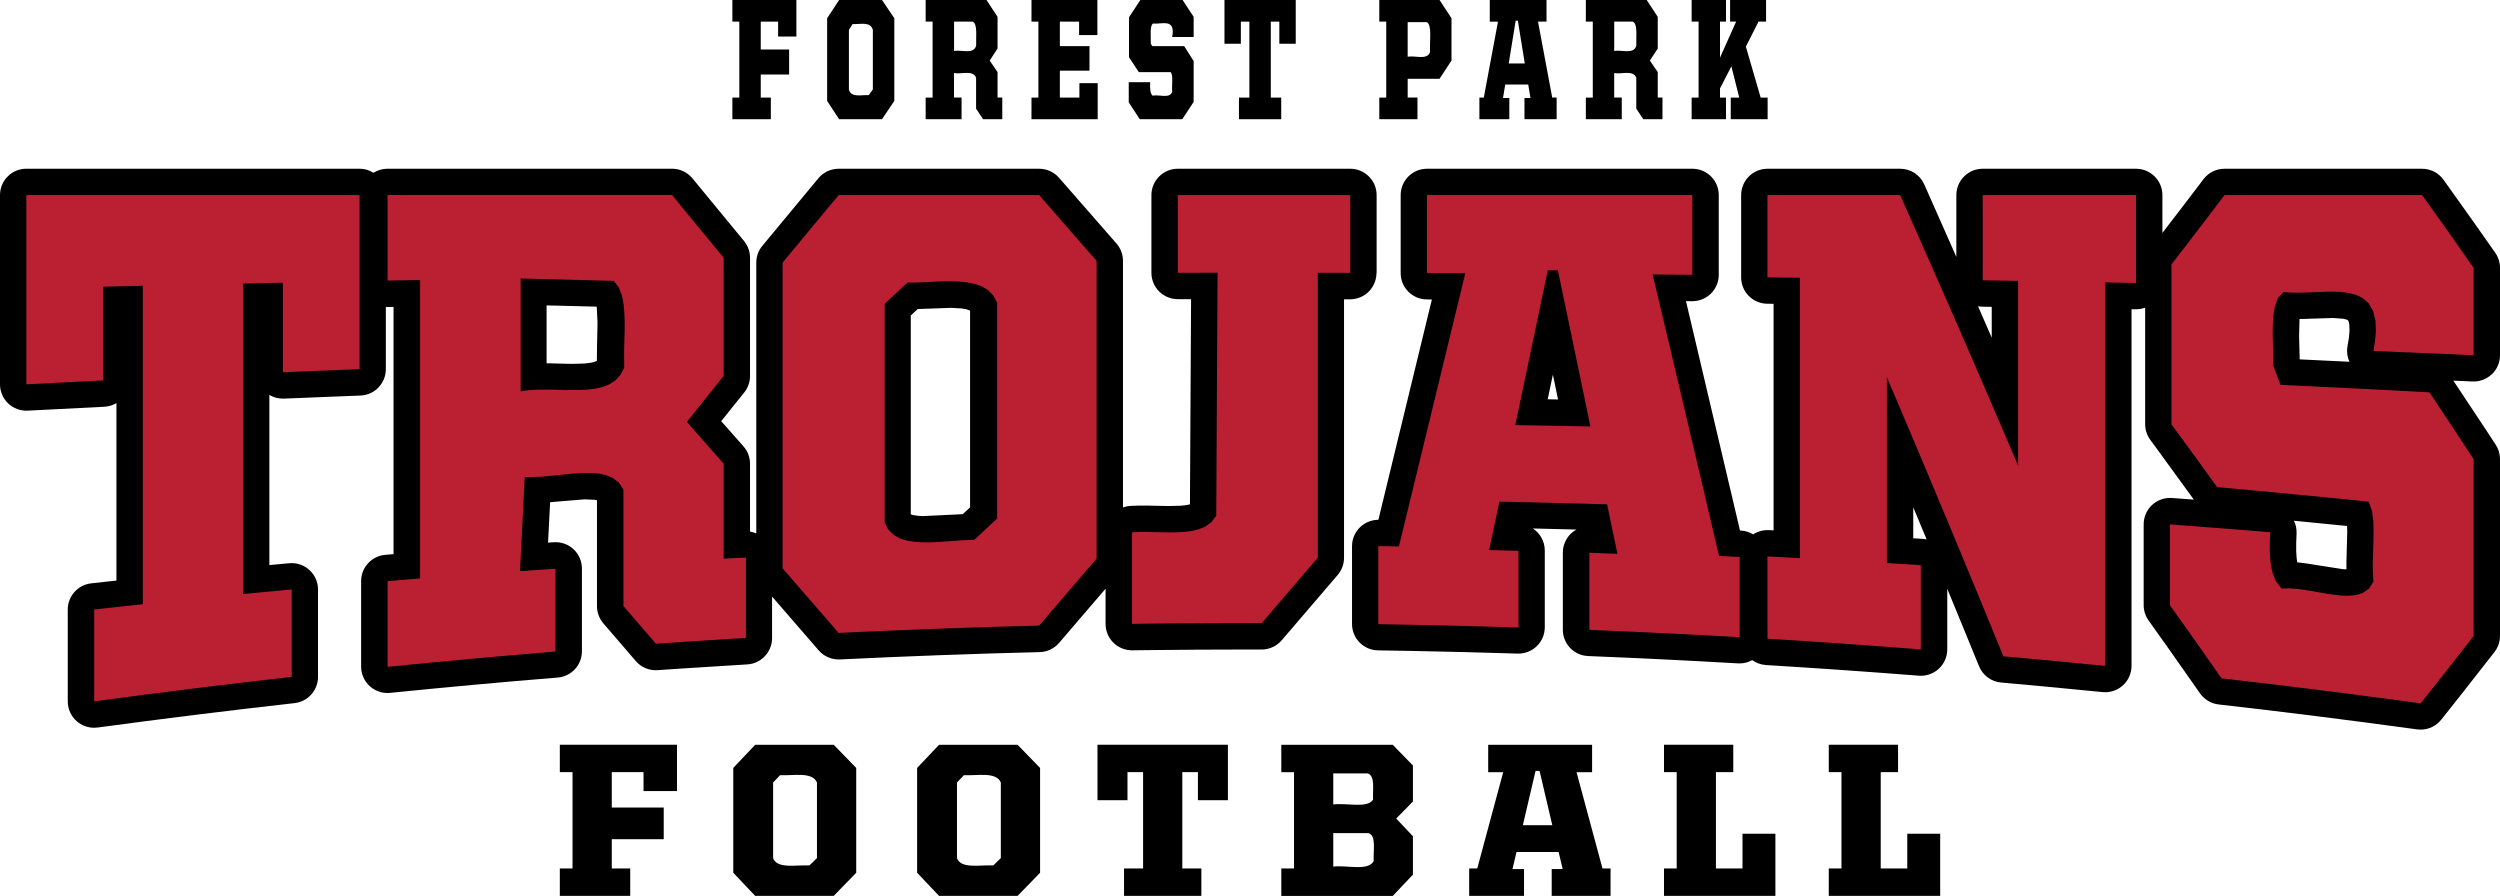 <?xml version="1.0" encoding="UTF-8"?>
<svg id="Artwork" xmlns="http://www.w3.org/2000/svg" version="1.1" viewBox="0 0 756 270.92">
  <defs>
    <style>
      .cls-1 {
        fill: #000;
      }

      .cls-1, .cls-2 {
        stroke-width: 0px;
      }

      .cls-2 {
        fill: #ba2031;
      }
    </style>
  </defs>
  <g>
    <polygon class="cls-1" points="169.29 270.92 169.29 262.62 173.13 262.62 173.13 233.5 169.29 233.5 169.29 225.21 204.72 225.21 204.72 239.22 194.6 239.22 194.6 233.5 185 233.5 185 244.19 200.71 244.19 200.71 253.78 185 253.78 185 262.62 190.58 262.62 190.58 270.92 169.29 270.92"/>
    <path class="cls-1" d="M233.78,259.49c1.22,3.32,6.81,2.03,11,2.21l2.27-2.21v-22.86c-1.4-3.32-6.98-2.03-11.17-2.21l-2.09,2.21v22.86ZM228.37,270.92l-6.63-7v-31.7l6.63-7h23.74l6.81,7v31.7l-6.81,7h-23.74Z"/>
    <path class="cls-1" d="M289.38,259.49c1.22,3.32,6.81,2.03,11,2.21l2.27-2.21v-22.86c-1.4-3.32-6.98-2.03-11.17-2.21l-2.09,2.21v22.86ZM283.97,270.92l-6.63-7v-31.7l6.63-7h23.74l6.81,7v31.7l-6.81,7h-23.74Z"/>
    <polygon class="cls-1" points="339.91 270.92 339.91 262.62 345.67 262.62 345.67 233.5 340.95 233.5 340.95 241.98 331.88 241.98 331.88 225.21 371.32 225.21 371.32 241.98 362.25 241.98 362.25 233.5 357.53 233.5 357.53 262.62 363.29 262.62 363.29 270.92 339.91 270.92"/>
    <path class="cls-1" d="M403.18,243.27c4.01-.55,10.3,1.29,12.04-1.47-.17-3.13.7-7-1.57-7.93h-10.47v9.4ZM403.18,262.07c4.01-.55,10.47,1.47,12.22-1.66-.17-3.13.87-7.74-1.57-8.48h-10.65v10.14ZM387.47,270.92v-8.29h3.84v-29.12h-3.84v-8.29h33.69l6.11,6.27v10.88l-5.06,5.16,5.06,5.35v11.61l-6.11,6.45h-33.69Z"/>
    <path class="cls-1" d="M464.35,233.13l-3.84,16.4h8.9l-3.84-16.4h-1.22ZM444.28,270.92v-8.29h2.44l7.85-29.12h-4.54v-8.29h31.42v8.29h-4.71l7.85,29.12h2.44v8.29h-17.8v-8.11h3.32l-1.22-5.16h-12.74l-1.22,5.16h3.49v8.11h-16.58Z"/>
    <polygon class="cls-1" points="503.19 270.92 503.19 262.62 507.03 262.62 507.03 233.5 503.19 233.5 503.19 225.21 524.14 225.21 524.14 233.5 518.9 233.5 518.9 262.62 526.93 262.62 526.93 252.12 536.88 252.12 536.88 270.92 503.19 270.92"/>
    <polygon class="cls-1" points="553.02 270.92 553.02 262.62 556.86 262.62 556.86 233.5 553.02 233.5 553.02 225.21 573.97 225.21 573.97 233.5 568.73 233.5 568.73 262.62 576.76 262.62 576.76 252.12 586.71 252.12 586.71 270.92 553.02 270.92"/>
  </g>
  <g>
    <polygon class="cls-1" points="221.47 36.05 221.47 29.51 223.57 29.51 223.57 6.54 221.47 6.54 221.47 0 240.83 0 240.83 11.05 235.3 11.05 235.3 6.54 230.05 6.54 230.05 14.97 238.63 14.97 238.63 22.53 230.05 22.53 230.05 29.51 233.1 29.51 233.1 36.05 221.47 36.05"/>
    <path class="cls-1" d="M256.7,27.03c.67,2.62,3.72,1.6,6.01,1.74l1.24-1.74V9.01c-.76-2.62-3.81-1.6-6.1-1.74l-1.14,1.74v18.02ZM253.75,36.05l-3.62-5.52V5.52l3.62-5.52h12.97l3.72,5.52v25l-3.72,5.52h-12.97Z"/>
    <path class="cls-1" d="M288.51,15.41c2.29-.44,5.91,1.16,6.68-1.6-.1-2.91.48-6.54-1.05-7.27h-5.63v8.87ZM279.92,36.05v-6.54h2.1V6.54h-2.1V0h18.4l3.34,5.09v9.59l-2.38,3.63,2.38,3.49v7.7h1.43v6.54h-5.82l-2.1-3.2v-9.3c-.86-2.47-4.39-1.02-6.68-1.45v7.41h2.29v6.54h-10.87Z"/>
    <polygon class="cls-1" points="311.92 36.05 311.92 29.51 314.01 29.51 314.01 6.54 311.92 6.54 311.92 0 331.85 0 331.85 10.61 326.32 10.61 326.32 6.54 320.5 6.54 320.5 13.95 329.46 13.95 329.46 21.37 320.5 21.37 320.5 29.51 326.41 29.51 326.41 25.15 331.94 25.15 331.94 36.05 311.92 36.05"/>
    <path class="cls-1" d="M344.67,36.05l-3.34-5.09v-6.1h6.48c-.1,1.89,0,3.49.76,4.07,1.91-.44,5.15,1.02,5.91-1.16-.19-2.03.38-5.09-.48-5.96h-9.63l-2.96-4.51V5.23l3.43-5.23h12.78l3.34,5.09v6.1h-6.48c1.05-5.81-3.15-3.78-5.82-4.07-1.05.73-.57,3.92-.67,6.1l.48.73h9.63l2.86,4.51v12.35l-3.43,5.23h-12.87Z"/>
    <polygon class="cls-1" points="374.66 36.05 374.66 29.51 377.81 29.51 377.81 6.54 375.23 6.54 375.23 13.23 370.28 13.23 370.28 0 391.83 0 391.83 13.23 386.87 13.23 386.87 6.54 384.29 6.54 384.29 29.51 387.44 29.51 387.44 36.05 374.66 36.05"/>
    <path class="cls-1" d="M425.68,17.15c2.29-.44,5.91,1.16,6.77-1.45-.19-3.2.67-7.99-.95-9.01h-5.82v10.46ZM417.1,36.05v-6.54h2.1V6.54h-2.1V0h18.21l3.62,5.52v12.79l-3.62,5.52h-9.63v5.67h2.96v6.54h-11.54Z"/>
    <path class="cls-1" d="M458.34,6.25l-2.1,12.94h4.86l-2.1-12.94h-.67ZM447.37,36.05v-6.54h1.33l4.29-22.96h-2.48V0h17.16v6.54h-2.57l4.29,22.96h1.34v6.54h-9.73v-6.4h1.81l-.67-4.07h-6.96l-.67,4.07h1.91v6.4h-9.06Z"/>
    <path class="cls-1" d="M488.14,15.41c2.29-.44,5.91,1.16,6.68-1.6-.1-2.91.48-6.54-1.05-7.27h-5.63v8.87ZM479.56,36.05v-6.54h2.1V6.54h-2.1V0h18.4l3.34,5.09v9.59l-2.38,3.63,2.38,3.49v7.7h1.43v6.54h-5.82l-2.1-3.2v-9.3c-.86-2.47-4.39-1.02-6.68-1.45v7.41h2.29v6.54h-10.87Z"/>
    <polygon class="cls-1" points="523.38 36.05 523.38 29.51 525.95 29.51 523.57 20.06 520.13 26.74 520.13 29.51 521.94 29.51 521.94 36.05 511.55 36.05 511.55 29.51 513.65 29.51 513.65 6.54 511.55 6.54 511.55 0 521.94 0 521.94 6.54 520.13 6.54 520.13 17.44 525 6.54 523.18 6.54 523.18 0 534.06 0 534.06 6.54 531.77 6.54 527.95 14.1 532.43 29.51 534.53 29.51 534.53 36.05 523.38 36.05"/>
  </g>
  <g>
    <g>
      <path class="cls-1" d="M416.29,82.51v-23.51c0-4.4-3.57-7.97-7.97-7.97h-52.16c-4.4,0-7.97,3.57-7.97,7.97v23.5c0,2.12.84,4.15,2.34,5.64,1.49,1.49,3.52,2.33,5.63,2.33h4.02s-.34,62.04-.34,62.04l-.89.2-1.67.21-3.77.1-6.56-.13c-.06,0-.12,0-.18,0h-2.22c-.1,0-.21,0-.31,0l-2.23.09c-.85.03-1.66.2-2.42.48v-74.57c0-1.93-.7-3.8-1.97-5.25l-17.37-19.88c-1.51-1.74-3.71-2.73-6.01-2.73h-60.63c-2.36,0-4.61,1.05-6.12,2.86l-16.97,20.46c-1.18,1.43-1.82,3.22-1.82,5.07v81.89c-.6-.26-1.24-.45-1.89-.56v-20.51c0-1.95-.71-3.83-2-5.28l-6.72-7.6,6.95-8.65c1.14-1.42,1.77-3.18,1.77-5v-35.75c0-1.86-.65-3.66-1.83-5.09l-15.57-18.92c-1.51-1.85-3.78-2.93-6.17-2.93h-86.04c-1.56,0-3.01.45-4.24,1.23-1.23-.77-2.68-1.23-4.24-1.23H7.97c-4.4,0-7.97,3.57-7.97,7.97v57.23c0,2.19.9,4.28,2.48,5.78,1.59,1.51,3.72,2.29,5.9,2.18l23.16-1.18c1.34-.07,2.59-.46,3.67-1.1v53.66l-7.62.84c-4.04.45-7.1,3.86-7.1,7.92v27.78c0,2.3.99,4.49,2.72,6,1.46,1.28,3.33,1.97,5.25,1.97.35,0,.71-.02,1.06-.07l14.89-1.97,14.89-1.89,14.89-1.8,14.91-1.72c4.03-.46,7.07-3.87,7.07-7.92v-26.44c0-2.24-.94-4.38-2.6-5.89-1.66-1.51-3.87-2.25-6.1-2.05l-6.01.56v-51.45c1.32.78,2.84,1.17,4.39,1.11l23.16-.93c4.28-.16,7.67-3.68,7.67-7.97v-18.82c.21.01.43.02.64.02l1.69-.03v74.76l-2.49.21c-4.13.34-7.31,3.8-7.31,7.94v25.87c0,2.25.95,4.4,2.62,5.91,1.47,1.33,3.38,2.06,5.35,2.06.26,0,.53-.01.79-.04l12.67-1.25,12.67-1.19,12.67-1.13,12.69-1.06c4.13-.34,7.31-3.8,7.31-7.94v-25.03c0-2.21-.91-4.31-2.53-5.82-1.61-1.51-3.78-2.28-5.98-2.13l-1.74.12.63-12.21,2.09-.2s.04,0,.05,0l8.25-.68,3.05.13.73.15v32.02c0,1.9.68,3.74,1.92,5.19l9.83,11.42c1.64,1.9,4.08,2.92,6.58,2.74l6.78-.46,20.34-1.28c4.21-.25,7.5-3.74,7.5-7.96v-12.55l14.1,16.27c1.52,1.75,3.71,2.74,6.02,2.74.12,0,.25,0,.37,0l15.11-.69,15.11-.6,15.11-.51,15.13-.42c2.26-.06,4.39-1.07,5.85-2.79l14.05-16.38v10.66c0,2.13.85,4.17,2.37,5.67,1.49,1.47,3.51,2.3,5.6,2.3.03,0,.07,0,.1,0l4.89-.06,14.67-.13,14.67-.05h4.9s0,0,0,0c2.33,0,4.54-1.02,6.06-2.79l16.93-19.75c1.24-1.45,1.92-3.29,1.92-5.19v-78.17h1.82s.01,0,.02,0c2.11,0,4.14-.84,5.63-2.33,1.5-1.5,2.34-3.53,2.34-5.64ZM180.53,105.55s0,.07,0,.1l-.03,2.76c0,.08,0,.15,0,.23v.47s-.1.07-.1.07l-.83.31-1.1.23-1.74.21-3.8.1-2.08-.04-4.43-.12s-.08,0-.12,0h-1.01v-17.52l15.12.38.06.32.22,4.48-.16,8.01ZM293.35,153.43l-2.22,2.05-1.64.09s-.08,0-.12,0l-10.34.5-1.42-.09-1.46-.21-.73-.23v-60.14l2.08-1.94,1.57-.06s.05,0,.08,0l8.45-.31,3.21.19,1.46.26.82.28.26.14v59.45Z"/>
      <path class="cls-1" d="M753.54,113.18c1.57-1.5,2.46-3.58,2.46-5.76v-26.41c0-1.64-.5-3.23-1.44-4.57l-5.87-8.36-9.78-13.73c-1.5-2.09-3.91-3.32-6.48-3.32h-59.74c-2.5,0-4.85,1.17-6.36,3.16l-4,5.27-8.42,10.97v-11.43c0-4.4-3.57-7.97-7.97-7.97h-46.37c-4.4,0-7.97,3.57-7.97,7.97v18.68l-9.71-21.92c-1.28-2.88-4.13-4.73-7.28-4.73h-40.12c-4.4,0-7.97,3.57-7.97,7.97v24.88c0,4.37,3.51,7.92,7.88,7.97l1.93.02v68.51l-1.44-.07c-1.69-.08-3.34.38-4.73,1.28-1.1-.67-2.38-1.09-3.76-1.15h-.22s-16.34-69.38-16.34-69.38l1.86.02s.05,0,.08,0c2.1,0,4.12-.83,5.61-2.31,1.51-1.5,2.36-3.54,2.36-5.66v-24.11c0-4.4-3.57-7.97-7.97-7.97h-80.25c-4.4,0-7.97,3.57-7.97,7.97v23.58c0,4.39,3.55,7.96,7.94,7.97h1.5s-16.18,66.64-16.18,66.64c-2.09,0-4.11.83-5.6,2.3-1.52,1.5-2.37,3.54-2.37,5.67v23.54c0,4.35,3.49,7.9,7.84,7.97l10.56.18,15.83.35,15.85.45c2.15.06,4.24-.74,5.79-2.25,1.55-1.5,2.42-3.57,2.42-5.72v-23.19c0-2.79-1.44-5.26-3.62-6.68l13.19.33c-.61.34-1.17.75-1.68,1.24-1.55,1.5-2.43,3.57-2.43,5.73v23.32c0,4.28,3.37,7.79,7.65,7.96l11.33.48,11.33.53,11.33.58,11.35.63c.15,0,.3.01.45.01,1.35,0,2.66-.35,3.83-.99,1.18.84,2.6,1.38,4.14,1.48l11.56.73,11.56.78,11.56.83,11.57.88c2.21.17,4.4-.59,6.03-2.1,1.63-1.51,2.56-3.63,2.56-5.85v-18.32l5.21,12.66,4.4,10.76c1.13,2.76,3.7,4.66,6.67,4.92l11.5,1.04,19.18,1.85c.26.03.53.04.79.04,1.97,0,3.88-.73,5.35-2.06,1.67-1.51,2.62-3.66,2.62-5.91v-107.85l1.24.02c.99.02,1.96-.16,2.88-.49v35.25c0,1.7.54,3.35,1.55,4.72l1.72,2.34,11.45,15.74-6.6-.5c-2.21-.16-4.39.6-6.02,2.11-1.63,1.51-2.55,3.63-2.55,5.84v24.46c0,1.66.52,3.28,1.48,4.63l5.83,8.19,9.73,13.85c1.31,1.87,3.35,3.1,5.62,3.36l15,1.75,15,1.84,15,1.93,15.02,2.02c.36.05.72.07,1.07.07,2.41,0,4.71-1.09,6.23-3l6.04-7.61,10.06-12.85c1.09-1.4,1.68-3.12,1.68-4.89v-53.45c0-1.55-.45-3.07-1.3-4.36l-3.36-5.12-9.45-14.25,5.78.25c2.17.11,4.29-.7,5.86-2.2ZM468.03,120.74l1.56-7.46,1.56,7.52-3.12-.06ZM581.36,162.95l-2.79-.18v-9.35l4.05,9.71c-.41-.09-.83-.15-1.26-.18ZM602.3,102.12l-4.15-9.51c.42.08.85.12,1.29.13l2.86.05v9.34ZM709.56,169.54c0,.08,0,.15,0,.23v2.39l-1.1-.04-8.1-1.26s-.06-.01-.09-.02l-2.24-.37c-.09-.01-.18-.03-.27-.04l-2.22-.28c-.16-.02-.33-.04-.49-.05l-.33-.02-.2-1.15-.15-2.2v-2.45s.11-3,.11-3c.06-1.36-.23-2.66-.79-3.81l16.07,1.59.05,1.6-.24,8.88ZM710.45,109.4l-15.04-.73v-1.14s-.02-.07-.02-.11l-.14-5.84.13-5.09v-.03s1.48-.02,1.48-.02c.06,0,.12,0,.18,0l2.23-.09s.04,0,.05,0l6.19-.19,3.07.23.97.23.43.18.2.28.25,1.05.07,1.8-.18,2.17-.45,2.69c-.27,1.58-.05,3.18.6,4.61Z"/>
    </g>
    <polygon class="cls-2" points="28.48 212.09 28.48 208.62 28.48 205.15 28.48 201.68 28.48 198.2 28.48 194.73 28.48 191.26 28.48 187.79 28.48 184.31 30.32 184.11 32.16 183.91 34 183.71 35.84 183.51 37.67 183.31 39.51 183.11 41.35 182.91 43.19 182.72 43.19 170.68 43.19 158.64 43.19 146.61 43.19 134.57 43.19 122.53 43.19 110.49 43.19 98.46 43.19 86.42 41.69 86.46 40.18 86.49 38.68 86.53 37.17 86.56 35.67 86.6 34.16 86.64 32.66 86.67 31.15 86.71 31.15 90.25 31.15 93.79 31.15 97.33 31.15 100.87 31.15 104.42 31.15 107.96 31.15 111.5 31.15 115.04 28.26 115.18 25.36 115.33 22.46 115.47 19.56 115.62 16.67 115.77 13.77 115.92 10.87 116.07 7.97 116.22 7.97 109.07 7.97 101.92 7.97 94.76 7.97 87.61 7.97 80.45 7.97 73.3 7.97 66.15 7.97 58.99 20.57 58.99 33.16 58.99 45.75 58.99 58.35 58.99 70.94 58.99 83.54 58.99 96.13 58.99 108.73 58.99 108.73 65.58 108.73 72.16 108.73 78.74 108.73 85.32 108.73 91.9 108.73 98.48 108.73 105.06 108.73 111.64 105.83 111.75 102.93 111.86 100.03 111.98 97.14 112.09 94.24 112.21 91.34 112.33 88.44 112.45 85.54 112.57 85.54 109.18 85.54 105.8 85.54 102.41 85.54 99.03 85.54 95.64 85.54 92.26 85.54 88.87 85.54 85.49 84.04 85.52 82.53 85.55 81.03 85.58 79.53 85.61 78.02 85.64 76.52 85.67 75.01 85.71 73.51 85.74 73.51 97.48 73.51 109.21 73.51 120.95 73.51 132.69 73.51 144.43 73.51 156.16 73.51 167.9 73.51 179.64 75.35 179.46 77.18 179.29 79.02 179.11 80.86 178.94 82.7 178.77 84.54 178.59 86.38 178.42 88.22 178.25 88.22 181.56 88.22 184.86 88.22 188.17 88.22 191.47 88.22 194.78 88.22 198.08 88.22 201.38 88.22 204.69 80.75 205.54 73.28 206.41 65.82 207.3 58.35 208.22 50.88 209.16 43.41 210.11 35.95 211.09 28.48 212.09"/>
    <path class="cls-2" d="M157.32,118.34l.28-.04.28-.04.28-.04.28-.04.28-.04.28-.04.28-.04.28-.04.28-.02.28-.02.28-.02.28-.02.28-.02.28-.02.28-.02.28-.02h.28s.28-.01.28-.01h.28s.28-.01.28-.01h.28s.28-.01.28-.01h.28s.28-.01.28-.01h.28s.28,0,.28,0h.28s.28,0,.28,0h.28s.28,0,.28,0h.28s.28,0,.28,0h.28s.28.01.28.01h.28s.28.01.28.01h.28s.28.01.28.01h.28s.28.01.28.01h.28s.28.02.28.02h.28s.28.02.28.02h.28s.28.02.28.02h.28s.28.02.28.02h.28s.28,0,.28,0h.28s.28,0,.28,0h.28s.28,0,.28,0h.28s.28,0,.28,0h.28s.28,0,.28,0h.28s.28,0,.28,0h.28s.28,0,.28,0h.28s.28,0,.28,0h.28s.28-.03.28-.03h.28s.28-.03.28-.03h.28s.28-.03.28-.03h.28s.28-.03.28-.03l.28-.03.28-.03.28-.03.28-.03.28-.03.28-.03.28-.03.28-.03.28-.06.28-.06.28-.06.28-.06.28-.06.28-.06.28-.06.28-.06.27-.1.27-.1.27-.1.27-.1.27-.1.27-.1.27-.1.27-.1.25-.16.25-.16.25-.16.25-.16.25-.16.25-.16.25-.16.25-.16.21-.24.21-.24.21-.24.21-.24.21-.24.21-.24.21-.24.21-.24.12-.25.12-.25.12-.25.12-.25.12-.25.12-.25.12-.25.12-.25v-.34s-.01-.34-.01-.34v-.34s-.01-.34-.01-.34v-.34s-.01-.34-.01-.34v-.34s-.01-.34-.01-.34v-.34s0-.34,0-.34v-.34s0-.34,0-.34v-.34s0-.34,0-.34v-.34s0-.34,0-.34v-.34s.02-.34.02-.34v-.34s.02-.34.02-.34v-.34s.02-.34.02-.34v-.34s.02-.34.02-.34v-.34s.02-.34.02-.34v-.34s.02-.34.02-.34v-.34s.02-.34.02-.34v-.34s.02-.34.02-.34v-.34s0-.34,0-.34v-.34s0-.34,0-.34v-.34s0-.34,0-.34v-.34s0-.34,0-.34v-.34s-.02-.34-.02-.34v-.34s-.02-.34-.02-.34v-.34s-.02-.34-.02-.34v-.34s-.02-.34-.02-.34l-.03-.34-.03-.34-.03-.34-.03-.34-.03-.34-.03-.34-.03-.34-.03-.34-.06-.33-.06-.33-.06-.33-.06-.33-.06-.33-.06-.33-.06-.33-.06-.33-.12-.31-.12-.31-.12-.31-.12-.31-.12-.31-.12-.31-.12-.31-.12-.31-.19-.25-.19-.25-.19-.25-.19-.25-.19-.25-.19-.25-.19-.25-.19-.25-3.52-.09-3.52-.09-3.52-.09-3.52-.09-3.52-.09-3.52-.09-3.52-.09-3.52-.09v34.15ZM117.2,201.6v-25.88l1.23-.1,1.23-.1,1.23-.1,1.23-.1,1.23-.1,1.23-.1,1.23-.1,1.23-.1v-90.23l-1.23.02-1.23.02-1.23.02-1.23.02-1.23.02-1.23.02-1.23.02-1.23.02v-25.88h86.04l1.95,2.39,1.95,2.38,1.95,2.38,1.95,2.37,1.95,2.37,1.95,2.36,1.95,2.36,1.95,2.35v35.75l-1.39,1.73-1.39,1.73-1.39,1.73-1.39,1.74-1.39,1.74-1.39,1.74-1.39,1.74-1.39,1.75,1.39,1.59,1.39,1.58,1.39,1.58,1.39,1.58,1.39,1.58,1.39,1.58,1.39,1.58,1.39,1.57v28.71l.84-.04.84-.04.84-.04.84-.04.84-.04.84-.04.84-.04.84-.04v24.3l-3.4.2-3.4.21-3.4.21-3.4.22-3.4.22-3.4.23-3.4.23-3.4.23-1.23-1.42-1.23-1.42-1.23-1.42-1.23-1.42-1.23-1.43-1.23-1.43-1.23-1.43-1.23-1.43v-35.19l-.17-.26-.17-.26-.17-.26-.17-.26-.17-.26-.17-.26-.17-.26-.17-.26-.23-.18-.23-.18-.23-.18-.23-.18-.23-.18-.23-.18-.23-.18-.23-.18-.26-.11-.26-.11-.26-.11-.26-.11-.26-.11-.26-.11-.26-.11-.26-.11-.27-.06-.27-.06-.27-.06-.27-.06-.27-.06-.27-.06-.27-.06-.27-.06-.28-.02-.28-.02-.28-.02-.28-.02-.28-.02-.28-.02-.28-.02-.28-.02h-.28s-.28,0-.28,0h-.28s-.28,0-.28,0h-.28s-.28,0-.28,0h-.28s-.28,0-.28,0h-.28s-.28.03-.28.03h-.28s-.28.03-.28.03h-.28s-.28.03-.28.03h-.28s-.28.03-.28.03l-.28.02-.28.02-.28.02-.28.02-.28.02-.28.02-.28.02-.28.02-.28.03-.28.03-.28.03-.28.03-.28.03-.28.03-.28.03-.28.03-.28.03-.28.03-.28.03-.28.03-.28.03-.28.03-.28.03-.28.03-.28.03-.28.03-.28.03-.28.03-.28.03-.28.03-.28.03-.28.03-.28.02-.28.02-.28.02-.28.02-.28.02-.28.02-.28.02-.28.02h-.28s-.28.02-.28.02h-.28s-.28.02-.28.02h-.28s-.28.02-.28.02h-.28s-.28.02-.28.02h-.28s-.28,0-.28,0h-.28s-.28,0-.28,0h-.28s-.28,0-.28,0h-.28s-.28,0-.28,0l-.18,3.55-.18,3.55-.18,3.55-.18,3.56-.18,3.56-.18,3.56-.18,3.56-.18,3.56,1.34-.09,1.34-.09,1.34-.09,1.34-.09,1.34-.09,1.34-.09,1.34-.09,1.34-.09v25.03l-6.35.53-6.35.54-6.35.56-6.35.57-6.35.59-6.35.6-6.35.62-6.35.63Z"/>
    <path class="cls-2" d="M267.44,157.83l.14.28.14.28.14.28.14.28.14.28.14.28.14.28.14.28.21.21.21.21.21.21.21.21.21.21.21.21.21.21.21.21.25.14.25.14.25.14.25.14.25.14.25.14.25.14.25.14.27.08.27.08.27.08.27.08.27.08.27.08.27.08.27.08.28.04.28.04.28.04.28.04.28.04.28.04.28.04.28.04.28.02.28.02.28.02.28.02.28.02.28.02.28.02.28.02h.28s.28,0,.28,0h.28s.28,0,.28,0h.28s.28,0,.28,0h.28s.28,0,.28,0h.28s.28-.02.28-.02h.28s.28-.02.28-.02h.28s.28-.02.28-.02h.28s.28-.02.28-.02l.28-.02.28-.02.28-.02.28-.02.28-.02.28-.02.28-.02.28-.02.28-.02.28-.02.28-.02.28-.02.28-.02.28-.02.28-.02.28-.02.28-.02.28-.02.28-.02.28-.02.28-.02.28-.02.28-.02.28-.02h.28s.28-.03.28-.03h.28s.28-.03.28-.03h.28s.28-.03.28-.03h.28s.28-.03.28-.03h.28s.28-.01.28-.01h.28s.28-.01.28-.01h.28s.28-.01.28-.01h.28s.28-.01.28-.01l.87-.81.87-.81.87-.81.87-.81.87-.81.87-.81.87-.8.87-.8v-65.28l-.15-.28-.15-.28-.15-.28-.15-.28-.15-.28-.15-.28-.15-.28-.15-.28-.21-.21-.21-.21-.21-.21-.21-.21-.21-.21-.21-.21-.21-.21-.21-.21-.25-.14-.25-.14-.25-.14-.25-.14-.25-.14-.25-.14-.25-.14-.25-.14-.27-.09-.27-.09-.27-.09-.27-.09-.27-.09-.27-.09-.27-.09-.27-.09-.27-.05-.27-.05-.27-.05-.27-.05-.27-.05-.27-.05-.27-.05-.27-.05-.28-.03-.28-.03-.28-.03-.28-.03-.28-.03-.28-.03-.28-.03-.28-.03h-.28s-.28-.02-.28-.02h-.28s-.28-.02-.28-.02h-.28s-.28-.02-.28-.02h-.28s-.28-.02-.28-.02h-.28s-.28,0-.28,0h-.28s-.28,0-.28,0h-.28s-.28,0-.28,0h-.28s-.28,0-.28,0h-.28s-.28.02-.28.02h-.28s-.28.02-.28.02h-.28s-.28.02-.28.02h-.28s-.28.02-.28.02h-.28s-.28.03-.28.03h-.28s-.28.03-.28.03h-.28s-.28.03-.28.03h-.28s-.28.03-.28.03h-.28s-.28.03-.28.03h-.28s-.28.03-.28.03h-.28s-.28.03-.28.03h-.28s-.28.03-.28.03h-.28s-.28.02-.28.02h-.28s-.28.02-.28.02h-.28s-.28.02-.28.02h-.28s-.28.02-.28.02h-.28s-.28,0-.28,0h-.28s-.28,0-.28,0h-.28s-.28,0-.28,0h-.28s-.28,0-.28,0l-.86.8-.86.8-.86.8-.86.8-.86.8-.86.8-.86.8-.86.8v65.89ZM253.62,191.41l-2.12-2.44-2.12-2.44-2.12-2.44-2.12-2.44-2.12-2.44-2.12-2.45-2.12-2.45-2.12-2.45v-92.44l2.12-2.57,2.12-2.56,2.12-2.56,2.12-2.55,2.12-2.55,2.12-2.55,2.12-2.54,2.12-2.54h60.63l2.17,2.49,2.17,2.49,2.17,2.49,2.17,2.49,2.17,2.49,2.17,2.48,2.17,2.48,2.17,2.48v90.04l-2.17,2.52-2.17,2.52-2.17,2.53-2.17,2.53-2.17,2.53-2.17,2.54-2.17,2.54-2.17,2.55-7.58.2-7.58.22-7.58.24-7.58.27-7.58.29-7.58.31-7.58.33-7.58.35Z"/>
    <polygon class="cls-2" points="342.33 188.66 342.33 185.19 342.33 181.73 342.33 178.26 342.33 174.8 342.33 171.34 342.33 167.87 342.33 164.41 342.33 160.95 342.61 160.93 342.89 160.92 343.17 160.91 343.45 160.9 343.73 160.89 344.01 160.88 344.28 160.87 344.56 160.86 344.84 160.86 345.12 160.86 345.4 160.86 345.68 160.86 345.96 160.86 346.23 160.86 346.51 160.86 346.79 160.86 347.07 160.86 347.35 160.87 347.63 160.87 347.91 160.88 348.18 160.88 348.46 160.89 348.74 160.9 349.02 160.9 349.3 160.91 349.58 160.91 349.86 160.92 350.13 160.93 350.41 160.94 350.69 160.94 350.97 160.95 351.25 160.96 351.53 160.96 351.81 160.97 352.08 160.97 352.36 160.97 352.64 160.98 352.92 160.98 353.2 160.99 353.48 160.99 353.76 160.99 354.03 160.99 354.31 160.99 354.59 160.98 354.87 160.98 355.15 160.98 355.43 160.98 355.71 160.98 355.98 160.96 356.26 160.95 356.54 160.94 356.82 160.92 357.1 160.91 357.38 160.89 357.66 160.88 357.93 160.87 358.21 160.83 358.49 160.8 358.77 160.77 359.04 160.74 359.32 160.7 359.6 160.67 359.87 160.64 360.15 160.61 360.43 160.54 360.7 160.48 360.97 160.42 361.25 160.36 361.52 160.3 361.79 160.24 362.07 160.18 362.34 160.11 362.61 160.01 362.87 159.9 363.13 159.8 363.4 159.69 363.66 159.58 363.92 159.48 364.19 159.37 364.45 159.27 364.69 159.09 364.92 158.92 365.16 158.75 365.4 158.58 365.63 158.41 365.87 158.24 366.11 158.07 366.34 157.9 366.53 157.65 366.71 157.41 366.89 157.16 367.07 156.91 367.25 156.67 367.43 156.42 367.61 156.18 367.79 155.93 367.84 146.75 367.89 137.57 367.94 128.39 367.99 119.2 368.04 110.02 368.09 100.84 368.14 91.66 368.19 82.48 366.69 82.48 365.18 82.48 363.68 82.48 362.17 82.49 360.67 82.49 359.16 82.49 357.66 82.49 356.16 82.49 356.16 79.56 356.16 76.62 356.16 73.68 356.16 70.74 356.16 67.81 356.16 64.87 356.16 61.93 356.16 58.99 362.68 58.99 369.2 58.99 375.72 58.99 382.24 58.99 388.76 58.99 395.28 58.99 401.8 58.99 408.32 58.99 408.32 61.93 408.32 64.87 408.32 67.81 408.32 70.75 408.32 73.69 408.32 76.63 408.32 79.57 408.32 82.51 407.09 82.51 405.86 82.5 404.64 82.5 403.41 82.5 402.19 82.5 400.96 82.5 399.73 82.49 398.51 82.49 398.51 93.26 398.51 104.03 398.51 114.8 398.51 125.57 398.51 136.34 398.51 147.11 398.51 157.88 398.51 168.65 396.39 171.11 394.27 173.58 392.15 176.05 390.04 178.52 387.92 180.99 385.8 183.46 383.68 185.94 381.57 188.41 376.66 188.41 371.76 188.42 366.85 188.43 361.95 188.46 357.05 188.49 352.14 188.54 347.24 188.59 342.33 188.66"/>
    <path class="cls-2" d="M468.06,81.71l-1.23,5.87-1.23,5.86-1.23,5.86-1.23,5.86-1.23,5.85-1.23,5.85-1.23,5.85-1.23,5.84,2.84.05,2.84.05,2.84.05,2.84.05,2.84.05,2.84.06,2.84.06,2.84.06-1.23-5.92-1.23-5.92-1.23-5.91-1.23-5.91-1.23-5.9-1.23-5.9-1.23-5.89-1.23-5.89h-.39s-.39,0-.39,0h-.39s-.39,0-.39,0h-.39s-.39,0-.39,0h-.39s-.39,0-.39,0ZM416.79,188.7v-23.54h.78s.78.02.78.02h.78s.78.02.78.02h.78s.78.02.78.02h.78s.78.02.78.02l2.51-10.3,2.51-10.31,2.51-10.32,2.51-10.32,2.51-10.33,2.51-10.34,2.51-10.35,2.51-10.36h-1.45s-1.45-.01-1.45-.01h-1.45s-1.45-.01-1.45-.01h-1.45s-1.45-.01-1.45-.01h-1.45s-1.45-.01-1.45-.01v-23.58h80.25v24.11h-1.5s-1.5-.03-1.5-.03h-1.5s-1.5-.03-1.5-.03h-1.5s-1.5-.03-1.5-.03h-1.5s-1.5-.03-1.5-.03l2.51,10.57,2.51,10.59,2.51,10.61,2.51,10.63,2.51,10.65,2.51,10.67,2.51,10.69,2.51,10.72.78.04.78.04.78.04.78.04.78.04.78.04.78.04.78.04v24.25l-5.68-.32-5.68-.31-5.68-.29-5.68-.28-5.68-.27-5.68-.26-5.68-.24-5.68-.23v-23.32l1.06.03,1.06.04,1.06.04,1.06.04,1.06.04,1.06.04,1.06.04,1.06.04-.39-1.87-.39-1.87-.39-1.87-.39-1.87-.39-1.87-.39-1.87-.39-1.87-.39-1.87-4.07-.12-4.07-.11-4.07-.11-4.07-.1-4.07-.1-4.07-.1-4.07-.09-4.07-.09-.39,1.83-.39,1.83-.39,1.83-.39,1.83-.39,1.83-.39,1.83-.39,1.83-.39,1.83,1.11.03,1.11.03,1.11.03,1.11.03,1.11.03,1.11.03,1.11.03,1.11.03v23.19l-5.29-.16-5.29-.15-5.29-.14-5.29-.13-5.29-.12-5.29-.11-5.29-.1-5.29-.09Z"/>
    <polygon class="cls-2" points="534.48 193.16 534.48 190.05 534.48 186.93 534.48 183.82 534.48 180.71 534.48 177.6 534.48 174.49 534.48 171.38 534.48 168.27 535.71 168.33 536.93 168.39 538.16 168.46 539.39 168.52 540.61 168.58 541.84 168.64 543.06 168.71 544.29 168.77 544.29 158.17 544.29 147.58 544.29 136.98 544.29 126.38 544.29 115.78 544.29 105.19 544.29 94.59 544.29 83.99 543.06 83.98 541.84 83.96 540.61 83.95 539.39 83.94 538.16 83.92 536.93 83.91 535.71 83.89 534.48 83.88 534.48 80.77 534.48 77.66 534.48 74.55 534.48 71.44 534.48 68.33 534.48 65.22 534.48 62.11 534.48 58.99 539.5 58.99 544.51 58.99 549.53 58.99 554.54 58.99 559.56 58.99 564.57 58.99 569.59 58.99 574.61 58.99 579.06 69.03 583.52 79.11 587.98 89.24 592.44 99.43 596.9 109.68 601.35 119.98 605.81 130.35 610.27 140.78 610.27 133.8 610.27 126.82 610.27 119.84 610.27 112.86 610.27 105.88 610.27 98.9 610.27 91.92 610.27 84.94 608.93 84.92 607.6 84.89 606.26 84.87 604.92 84.85 603.58 84.83 602.25 84.81 600.91 84.79 599.57 84.76 599.57 81.54 599.57 78.32 599.57 75.1 599.57 71.88 599.57 68.66 599.57 65.44 599.57 62.22 599.57 58.99 605.37 58.99 611.16 58.99 616.96 58.99 622.75 58.99 628.55 58.99 634.35 58.99 640.14 58.99 645.94 58.99 645.94 62.32 645.94 65.64 645.94 68.96 645.94 72.29 645.94 75.61 645.94 78.93 645.94 82.26 645.94 85.58 644.77 85.56 643.6 85.54 642.43 85.51 641.26 85.49 640.08 85.47 638.91 85.45 637.74 85.42 636.57 85.4 636.57 99.9 636.57 114.4 636.57 128.89 636.57 143.39 636.57 157.88 636.57 172.38 636.57 186.88 636.57 201.37 632.73 200.99 628.88 200.61 625.04 200.24 621.19 199.88 617.35 199.52 613.5 199.16 609.66 198.81 605.81 198.47 601.41 187.71 597.01 177.01 592.61 166.38 588.2 155.8 583.8 145.29 579.4 134.83 575 124.43 570.59 114.08 570.59 121.1 570.59 128.12 570.59 135.15 570.59 142.17 570.59 149.19 570.59 156.22 570.59 163.24 570.59 170.26 571.87 170.34 573.16 170.42 574.44 170.5 575.72 170.58 577 170.66 578.28 170.74 579.57 170.82 580.85 170.9 580.85 174.09 580.85 177.27 580.85 180.46 580.85 183.64 580.85 186.83 580.85 190.02 580.85 193.2 580.85 196.39 575.05 195.94 569.26 195.5 563.46 195.08 557.66 194.67 551.87 194.27 546.07 193.89 540.28 193.51 534.48 193.16"/>
    <polygon class="cls-2" points="671.79 205.14 669.84 202.35 667.89 199.56 665.94 196.78 663.99 194.02 662.04 191.26 660.09 188.51 658.14 185.76 656.19 183.03 656.19 179.97 656.19 176.92 656.19 173.86 656.19 170.8 656.19 167.75 656.19 164.69 656.19 161.63 656.19 158.57 659.98 158.86 663.77 159.14 667.56 159.44 671.35 159.73 675.14 160.03 678.93 160.33 682.72 160.64 686.51 160.95 686.49 161.32 686.47 161.69 686.46 162.06 686.44 162.43 686.43 162.8 686.41 163.18 686.4 163.55 686.38 163.92 686.38 164.29 686.38 164.66 686.38 165.03 686.38 165.41 686.38 165.78 686.38 166.15 686.38 166.52 686.38 166.9 686.41 167.27 686.43 167.64 686.46 168.02 686.48 168.39 686.51 168.76 686.53 169.14 686.56 169.51 686.58 169.88 686.65 170.25 686.71 170.62 686.77 170.99 686.84 171.35 686.9 171.72 686.97 172.09 687.03 172.46 687.1 172.83 687.22 173.17 687.35 173.51 687.47 173.85 687.6 174.2 687.73 174.54 687.85 174.88 687.98 175.23 688.1 175.57 688.31 175.84 688.51 176.11 688.72 176.37 688.92 176.64 689.13 176.91 689.33 177.18 689.54 177.45 689.74 177.72 689.78 177.75 689.83 177.79 689.87 177.82 689.91 177.85 689.95 177.89 689.99 177.92 690.03 177.96 690.07 177.99 690.35 177.98 690.63 177.97 690.9 177.96 691.18 177.95 691.46 177.94 691.74 177.93 692.01 177.92 692.29 177.92 692.57 177.93 692.85 177.95 693.13 177.97 693.4 177.99 693.68 178.01 693.96 178.03 694.24 178.05 694.52 178.06 694.8 178.1 695.08 178.14 695.35 178.17 695.63 178.21 695.91 178.24 696.19 178.28 696.47 178.31 696.75 178.35 697.02 178.4 697.3 178.44 697.58 178.49 697.86 178.53 698.14 178.58 698.42 178.62 698.69 178.67 698.97 178.71 699.25 178.76 699.53 178.81 699.81 178.86 700.09 178.91 700.36 178.96 700.64 179.01 700.92 179.06 701.2 179.11 701.48 179.16 701.76 179.2 702.03 179.25 702.31 179.3 702.59 179.35 702.87 179.4 703.15 179.45 703.42 179.5 703.7 179.54 703.98 179.58 704.26 179.62 704.54 179.67 704.82 179.71 705.1 179.75 705.37 179.79 705.65 179.84 705.93 179.87 706.21 179.9 706.49 179.93 706.77 179.96 707.04 179.99 707.32 180.02 707.6 180.05 707.88 180.08 708.16 180.09 708.44 180.1 708.72 180.11 708.99 180.12 709.27 180.13 709.55 180.14 709.83 180.15 710.11 180.16 710.38 180.14 710.66 180.11 710.93 180.09 711.21 180.07 711.49 180.04 711.76 180.02 712.04 180 712.31 179.97 712.58 179.9 712.85 179.82 713.12 179.74 713.38 179.66 713.65 179.58 713.92 179.5 714.18 179.42 714.45 179.35 714.69 179.18 714.93 179.01 715.17 178.85 715.41 178.68 715.65 178.51 715.89 178.35 716.13 178.18 716.37 178.01 716.54 177.75 716.71 177.48 716.87 177.22 717.04 176.96 717.21 176.69 717.38 176.43 717.54 176.16 717.71 175.9 717.69 175.51 717.67 175.13 717.65 174.75 717.62 174.36 717.6 173.98 717.58 173.6 717.56 173.21 717.53 172.83 717.53 172.45 717.53 172.07 717.53 171.68 717.53 171.3 717.53 170.92 717.53 170.54 717.53 170.15 717.53 169.77 717.54 169.39 717.55 169.01 717.57 168.63 717.58 168.25 717.59 167.86 717.6 167.48 717.61 167.1 717.62 166.72 717.63 166.34 717.64 165.96 717.66 165.58 717.67 165.2 717.68 164.82 717.7 164.44 717.71 164.05 717.72 163.67 717.73 163.29 717.73 162.91 717.74 162.53 717.75 162.15 717.75 161.76 717.76 161.38 717.77 161 717.77 160.62 717.76 160.24 717.75 159.85 717.74 159.47 717.73 159.09 717.72 158.7 717.71 158.32 717.7 157.94 717.69 157.55 717.64 157.17 717.59 156.79 717.54 156.41 717.49 156.03 717.44 155.65 717.4 155.27 717.35 154.89 717.3 154.51 717.18 154.16 717.05 153.81 716.93 153.46 716.8 153.11 716.68 152.76 716.56 152.42 716.43 152.07 716.31 151.72 710.58 151.13 704.85 150.56 699.11 149.99 693.38 149.44 687.65 148.89 681.92 148.35 676.19 147.82 670.46 147.3 668.73 144.9 667 142.51 665.27 140.13 663.55 137.75 661.82 135.38 660.09 133.02 658.36 130.67 656.64 128.32 656.64 122.27 656.64 116.23 656.64 110.18 656.64 104.14 656.64 98.1 656.64 92.05 656.64 86.01 656.64 79.97 658.64 77.37 660.65 74.77 662.65 72.16 664.66 69.54 666.67 66.92 668.67 64.29 670.68 61.64 672.69 58.99 680.15 58.99 687.62 58.99 695.09 58.99 702.56 58.99 710.02 58.99 717.49 58.99 724.96 58.99 732.42 58.99 734.38 61.71 736.33 64.44 738.28 67.18 740.23 69.92 742.18 72.68 744.13 75.44 746.08 78.22 748.03 81.01 748.03 84.31 748.03 87.61 748.03 90.91 748.03 94.21 748.03 97.51 748.03 100.81 748.03 104.12 748.03 107.42 744.24 107.25 740.45 107.08 736.66 106.92 732.87 106.76 729.08 106.6 725.29 106.44 721.5 106.28 717.71 106.12 717.78 105.75 717.84 105.38 717.9 105.01 717.96 104.64 718.03 104.27 718.09 103.9 718.15 103.53 718.21 103.16 718.24 102.78 718.28 102.4 718.31 102.02 718.34 101.65 718.37 101.27 718.41 100.89 718.44 100.51 718.47 100.13 718.46 99.75 718.44 99.37 718.43 98.98 718.41 98.6 718.4 98.22 718.38 97.84 718.37 97.46 718.36 97.07 718.27 96.71 718.18 96.34 718.1 95.98 718.01 95.61 717.93 95.25 717.84 94.88 717.76 94.52 717.67 94.15 717.5 93.85 717.33 93.55 717.15 93.24 716.98 92.94 716.81 92.64 716.64 92.34 716.46 92.03 716.29 91.73 716.06 91.53 715.82 91.32 715.58 91.11 715.35 90.91 715.11 90.7 714.87 90.49 714.64 90.29 714.4 90.08 714.14 89.96 713.87 89.83 713.61 89.71 713.34 89.59 713.08 89.46 712.81 89.34 712.55 89.22 712.28 89.09 712.01 89.02 711.73 88.96 711.46 88.89 711.18 88.82 710.91 88.75 710.63 88.68 710.36 88.61 710.09 88.55 709.81 88.51 709.53 88.48 709.25 88.45 708.97 88.41 708.7 88.38 708.42 88.35 708.14 88.31 707.86 88.28 707.58 88.27 707.3 88.26 707.03 88.25 706.75 88.23 706.47 88.22 706.19 88.21 705.91 88.2 705.63 88.19 705.35 88.19 705.08 88.19 704.8 88.2 704.52 88.2 704.24 88.2 703.96 88.2 703.68 88.21 703.4 88.21 703.13 88.22 702.85 88.23 702.57 88.24 702.29 88.25 702.01 88.26 701.73 88.27 701.46 88.28 701.18 88.29 700.9 88.3 700.62 88.31 700.34 88.33 700.06 88.34 699.79 88.35 699.51 88.36 699.23 88.38 698.95 88.39 698.67 88.4 698.4 88.41 698.12 88.42 697.84 88.43 697.56 88.44 697.28 88.46 697 88.47 696.73 88.48 696.45 88.48 696.17 88.49 695.89 88.49 695.61 88.5 695.33 88.5 695.05 88.51 694.78 88.51 694.5 88.51 694.22 88.51 693.94 88.5 693.66 88.49 693.38 88.48 693.1 88.48 692.83 88.47 692.55 88.46 692.27 88.46 692.05 88.44 691.83 88.42 691.61 88.4 691.39 88.38 691.17 88.36 690.96 88.34 690.74 88.32 690.52 88.31 690.31 88.54 690.09 88.76 689.88 88.99 689.67 89.22 689.45 89.45 689.24 89.68 689.03 89.91 688.82 90.14 688.7 90.47 688.58 90.81 688.46 91.14 688.34 91.47 688.22 91.8 688.1 92.14 687.98 92.47 687.87 92.8 687.81 93.16 687.76 93.53 687.7 93.89 687.65 94.26 687.6 94.62 687.54 94.98 687.49 95.35 687.43 95.71 687.42 96.08 687.4 96.45 687.38 96.83 687.36 97.2 687.34 97.57 687.32 97.94 687.3 98.31 687.28 98.68 687.28 99.06 687.28 99.43 687.28 99.8 687.28 100.17 687.28 100.55 687.28 100.92 687.28 101.29 687.28 101.67 687.29 102.04 687.3 102.41 687.3 102.78 687.31 103.16 687.32 103.53 687.33 103.9 687.34 104.28 687.35 104.65 687.36 105.02 687.37 105.4 687.38 105.77 687.39 106.14 687.39 106.51 687.4 106.89 687.41 107.26 687.42 107.63 687.43 108.01 687.43 108.38 687.44 108.75 687.44 109.13 687.45 109.5 687.45 109.87 687.46 110.25 687.46 110.62 687.73 111.34 688 112.06 688.27 112.78 688.54 113.5 688.81 114.22 689.08 114.94 689.36 115.66 689.63 116.38 695.25 116.64 700.88 116.91 706.51 117.19 712.14 117.47 717.77 117.75 723.4 118.04 729.03 118.34 734.65 118.64 736.33 121.14 738 123.65 739.67 126.16 741.34 128.69 743.01 131.22 744.68 133.76 746.36 136.31 748.03 138.86 748.03 145.54 748.03 152.22 748.03 158.91 748.03 165.59 748.03 172.27 748.03 178.95 748.03 185.63 748.03 192.32 746.02 194.89 744.02 197.47 742.01 200.03 740 202.58 738 205.12 735.99 207.66 733.99 210.18 731.98 212.7 724.46 211.68 716.93 210.68 709.41 209.7 701.89 208.75 694.36 207.81 686.84 206.9 679.32 206.01 671.79 205.14"/>
  </g>
</svg>